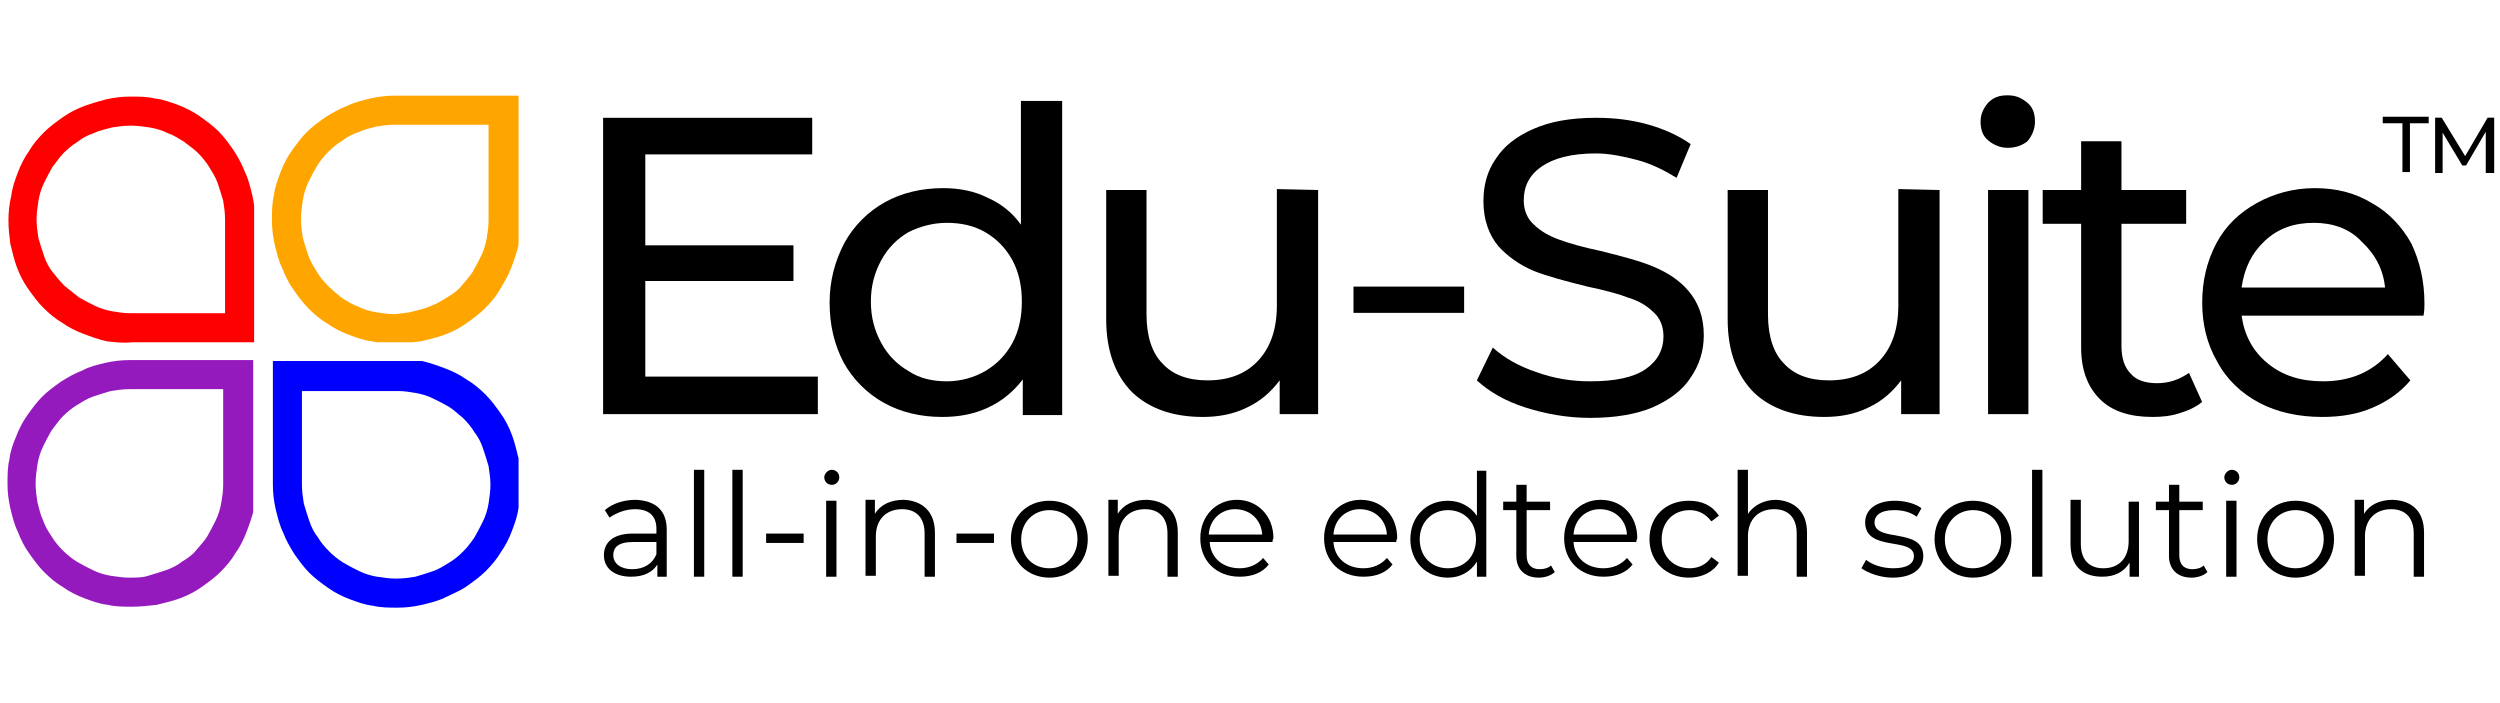 <?xml version="1.0" encoding="UTF-8"?> <svg xmlns="http://www.w3.org/2000/svg" xmlns:xlink="http://www.w3.org/1999/xlink" version="1.1" id="Layer_1" x="0px" y="0px" viewBox="0 0 266.6 75" style="enable-background:new 0 0 266.6 75;" xml:space="preserve"> <style type="text/css"> .st0{clip-path:url(#SVGID_00000027582679567231875870000004992457856319829138_);} .st1{fill:#FF0000;} .st2{clip-path:url(#SVGID_00000039133338415865137290000017756220651127863447_);} .st3{fill:#951ABE;} .st4{clip-path:url(#SVGID_00000061449285806992562150000013468627405710298532_);} .st5{fill:#FFA500;} .st6{clip-path:url(#SVGID_00000119086306463119219610000000155531097549380788_);} .st7{fill:#0000FF;} </style> <g> <g> <g> <g> <defs> <rect id="SVGID_1_" x="0.8" y="10.3" width="26.3" height="26.3"></rect> </defs> <clipPath id="SVGID_00000094585629382728501290000009127503611966680219_"> <use xlink:href="#SVGID_1_" style="overflow:visible;"></use> </clipPath> <g style="clip-path:url(#SVGID_00000094585629382728501290000009127503611966680219_);"> <path class="st1" d="M14.1,36.5h13.1V23.4c0-0.9-0.1-1.7-0.3-2.6c-0.2-0.8-0.4-1.7-0.8-2.5c-0.3-0.8-0.7-1.5-1.2-2.3 c-0.5-0.7-1-1.4-1.6-2s-1.3-1.1-2-1.6s-1.5-0.9-2.3-1.2s-1.6-0.6-2.5-0.7c-0.8-0.2-1.7-0.2-2.6-0.2c-0.9,0-1.7,0.1-2.6,0.3 C10.6,10.8,9.8,11,9,11.3S7.4,12,6.7,12.5s-1.4,1-2,1.6s-1.2,1.3-1.6,2c-0.5,0.7-0.9,1.5-1.2,2.3S1.3,20,1.2,20.9 c-0.2,0.8-0.3,1.7-0.3,2.6S1,25.2,1.1,26c0.2,0.8,0.4,1.7,0.7,2.5s0.7,1.6,1.2,2.3c0.5,0.7,1,1.4,1.6,2s1.3,1.2,2,1.6 c0.7,0.5,1.5,0.9,2.3,1.2c0.8,0.3,1.6,0.6,2.5,0.8C12.3,36.5,13.1,36.6,14.1,36.5C14,36.6,14.1,36.6,14.1,36.5z M3.9,23.4 c0-0.7,0.1-1.3,0.2-2c0.1-0.6,0.3-1.3,0.6-1.9c0.3-0.6,0.6-1.2,0.9-1.7c0.4-0.5,0.8-1.1,1.2-1.5c0.4-0.4,1-0.9,1.5-1.2 c0.5-0.4,1.1-0.7,1.7-0.9c0.6-0.3,1.2-0.4,1.9-0.6c0.6-0.1,1.3-0.2,2-0.2H14c0.7,0,1.3,0.1,2,0.2c0.6,0.1,1.3,0.3,1.9,0.6 c0.6,0.2,1.2,0.6,1.7,0.9c0.5,0.4,1.1,0.8,1.5,1.2c0.4,0.4,0.9,1,1.2,1.5s0.7,1.1,0.9,1.7c0.2,0.6,0.4,1.2,0.6,1.9 c0.1,0.6,0.2,1.3,0.2,2v10H13.9c-0.7,0-1.3-0.1-1.9-0.2c-0.6-0.1-1.3-0.3-1.9-0.6c-0.6-0.3-1.2-0.6-1.7-0.9 c-0.5-0.4-1-0.8-1.5-1.2C6.4,30,6,29.5,5.6,29s-0.7-1.1-0.9-1.7c-0.2-0.6-0.4-1.2-0.6-1.9C4,24.7,3.9,24.1,3.9,23.4z"></path> </g> </g> </g> <g> <g> <defs> <rect id="SVGID_00000173882537500725296200000004494461853974496134_" x="0.7" y="38.4" width="26.3" height="26.3"></rect> </defs> <clipPath id="SVGID_00000002348886087955709830000006622582613673396400_"> <use xlink:href="#SVGID_00000173882537500725296200000004494461853974496134_" style="overflow:visible;"></use> </clipPath> <g style="clip-path:url(#SVGID_00000002348886087955709830000006622582613673396400_);"> <path class="st3" d="M27,38.4H13.8c-0.9,0-1.7,0.1-2.6,0.3c-0.8,0.2-1.7,0.4-2.4,0.8c-0.8,0.3-1.5,0.7-2.3,1.2 c-0.7,0.5-1.4,1-2,1.6s-1.1,1.3-1.6,2S2,45.8,1.7,46.6C1.4,47.3,1.1,48.1,1,49c-0.2,0.8-0.2,1.7-0.2,2.6c0,0.9,0.1,1.7,0.3,2.6 c0.2,0.8,0.4,1.7,0.8,2.5c0.3,0.8,0.7,1.6,1.2,2.3s1,1.4,1.6,2s1.3,1.2,2,1.6c0.7,0.5,1.5,0.9,2.3,1.2c0.8,0.3,1.6,0.6,2.5,0.7 c0.8,0.2,1.7,0.2,2.6,0.2c0.9,0,1.7-0.1,2.6-0.2c0.8-0.2,1.7-0.4,2.5-0.7s1.6-0.7,2.3-1.2c0.7-0.5,1.4-1,2-1.6s1.2-1.3,1.6-2 c0.5-0.7,0.9-1.5,1.2-2.3c0.3-0.8,0.6-1.6,0.8-2.5c0.2-0.8,0.3-1.7,0.3-2.6V38.4H27z M13.8,61.6c-0.7,0-1.3-0.1-2-0.2 c-0.6-0.1-1.3-0.3-1.9-0.6s-1.2-0.6-1.7-0.9s-1.1-0.8-1.5-1.2c-0.5-0.5-0.9-1-1.2-1.5c-0.4-0.6-0.7-1.1-0.9-1.7 c-0.3-0.6-0.4-1.2-0.6-1.9c-0.1-0.6-0.2-1.3-0.2-2v-0.1c0-0.7,0.1-1.3,0.2-2c0.1-0.6,0.3-1.3,0.6-1.9s0.6-1.2,0.9-1.7 c0.4-0.5,0.8-1.1,1.2-1.5c0.5-0.5,1-0.9,1.5-1.2s1.1-0.7,1.7-0.9s1.2-0.4,1.9-0.6c0.6-0.1,1.3-0.2,2-0.2h10v10.2 c0,0.7-0.1,1.3-0.2,1.9c-0.1,0.6-0.3,1.3-0.6,1.9c-0.3,0.6-0.6,1.2-0.9,1.7s-0.8,1-1.2,1.5s-1,0.9-1.5,1.2 c-0.5,0.4-1.1,0.7-1.7,0.9s-1.2,0.4-1.9,0.6C15.2,61.6,14.5,61.6,13.8,61.6z"></path> </g> </g> </g> <g> <g> <defs> <rect id="SVGID_00000003791465670004273850000013411914854092632741_" x="29" y="10.2" width="26.3" height="26.3"></rect> </defs> <clipPath id="SVGID_00000019648940425620131760000006147656842738288813_"> <use xlink:href="#SVGID_00000003791465670004273850000013411914854092632741_" style="overflow:visible;"></use> </clipPath> <g style="clip-path:url(#SVGID_00000019648940425620131760000006147656842738288813_);"> <path class="st5" d="M55.3,10.2H42.1c-0.9,0-1.7,0.1-2.6,0.3c-0.8,0.2-1.7,0.4-2.5,0.8c-0.8,0.3-1.5,0.7-2.3,1.2 c-0.7,0.5-1.4,1-2,1.6s-1.1,1.3-1.6,2c-0.5,0.7-0.9,1.5-1.2,2.3c-0.3,0.8-0.6,1.6-0.7,2.5C29,21.7,29,22.6,29,23.5 s0.1,1.7,0.3,2.6c0.2,0.8,0.4,1.7,0.8,2.5c0.3,0.8,0.7,1.6,1.2,2.3c0.5,0.7,1,1.4,1.6,2c0.6,0.6,1.3,1.2,2,1.6 c0.7,0.5,1.5,0.9,2.3,1.2s1.6,0.6,2.5,0.7c0.8,0.2,1.7,0.2,2.6,0.2c0.9,0,1.7-0.1,2.6-0.2c0.8-0.2,1.7-0.4,2.5-0.7 s1.6-0.7,2.3-1.2s1.4-1,2-1.6s1.2-1.3,1.6-2s0.9-1.5,1.2-2.3s0.6-1.6,0.8-2.5c0.2-0.8,0.3-1.7,0.3-2.6V10.2H55.3z M42.1,33.5 c-0.7,0-1.3-0.1-2-0.2c-0.6-0.1-1.3-0.3-1.9-0.6c-0.6-0.2-1.2-0.6-1.7-0.9c-0.5-0.4-1-0.8-1.5-1.3s-0.9-1-1.2-1.5 s-0.7-1.1-0.9-1.7s-0.4-1.2-0.6-1.9c-0.1-0.6-0.2-1.3-0.2-2v-0.1c0-0.7,0.1-1.3,0.2-2c0.1-0.6,0.3-1.3,0.6-1.9s0.6-1.2,0.9-1.7 s0.8-1.1,1.2-1.5c0.5-0.5,1-0.9,1.5-1.2c0.5-0.4,1.1-0.7,1.7-0.9c0.6-0.3,1.2-0.4,1.9-0.6c0.6-0.1,1.3-0.2,2-0.2h10v10.2 c0,0.7-0.1,1.3-0.2,1.9c-0.1,0.6-0.3,1.3-0.6,1.9s-0.6,1.2-0.9,1.7s-0.8,1-1.2,1.5s-1,0.9-1.5,1.2c-0.5,0.3-1.1,0.7-1.7,0.9 c-0.6,0.3-1.2,0.4-1.9,0.6C43.4,33.4,42.8,33.4,42.1,33.5z"></path> </g> </g> </g> <g> <g> <defs> <rect id="SVGID_00000142875695970892847690000007789516054260469637_" x="29" y="38.5" width="26.3" height="26.3"></rect> </defs> <clipPath id="SVGID_00000101806138893853528410000016294256580805430205_"> <use xlink:href="#SVGID_00000142875695970892847690000007789516054260469637_" style="overflow:visible;"></use> </clipPath> <g style="clip-path:url(#SVGID_00000101806138893853528410000016294256580805430205_);"> <path class="st7" d="M29.1,38.5v13.2c0,0.9,0.1,1.7,0.3,2.6c0.2,0.8,0.4,1.7,0.8,2.5c0.3,0.8,0.7,1.5,1.2,2.3 c0.5,0.7,1,1.4,1.6,2s1.3,1.1,2,1.6s1.5,0.9,2.3,1.2s1.6,0.6,2.5,0.7c0.8,0.2,1.7,0.2,2.6,0.2c0.9,0,1.7-0.1,2.6-0.3 c0.8-0.2,1.7-0.4,2.5-0.8s1.6-0.7,2.3-1.2s1.4-1,2-1.6s1.2-1.3,1.6-2c0.5-0.7,0.9-1.5,1.2-2.3s0.6-1.6,0.7-2.5 c0.2-0.8,0.3-1.7,0.3-2.6c0-0.9-0.1-1.7-0.3-2.6c-0.2-0.8-0.4-1.7-0.7-2.5s-0.7-1.6-1.2-2.3s-1-1.4-1.6-2s-1.3-1.2-2-1.6 c-0.7-0.5-1.5-0.9-2.3-1.2s-1.6-0.6-2.5-0.8c-0.8-0.2-1.7-0.3-2.6-0.3H29.1V38.5z M52.3,51.7c0,0.7-0.1,1.3-0.2,2 c-0.1,0.6-0.3,1.3-0.6,1.9c-0.3,0.6-0.6,1.2-0.9,1.7c-0.4,0.6-0.8,1.1-1.2,1.5c-0.5,0.5-1,0.9-1.5,1.2s-1.1,0.7-1.7,0.9 c-0.6,0.2-1.2,0.4-1.9,0.6c-0.6,0.1-1.3,0.2-2,0.2h-0.1c-0.7,0-1.3-0.1-2-0.2c-0.6-0.1-1.3-0.3-1.9-0.6 c-0.6-0.3-1.2-0.6-1.7-0.9s-1.1-0.8-1.5-1.2c-0.5-0.5-0.9-1-1.2-1.5c-0.4-0.5-0.7-1.1-0.9-1.7c-0.2-0.6-0.4-1.2-0.6-1.9 c-0.1-0.6-0.2-1.3-0.2-2v-10h10.2c0.7,0,1.3,0.1,1.9,0.2s1.3,0.3,1.9,0.6c0.6,0.3,1.2,0.6,1.7,0.9s1,0.8,1.5,1.2 c0.5,0.5,0.9,1,1.2,1.5c0.4,0.5,0.7,1.1,0.9,1.7c0.2,0.6,0.4,1.2,0.6,1.9C52.2,50.4,52.3,51,52.3,51.7z"></path> </g> </g> </g> </g> <g> <g> <g transform="translate(251.308, 52.363)"> <g> <path d="M-39.3-32.1h4.3v23.9h-4.3V-32.1z M-37.2-36.6c-0.8,0-1.5-0.3-2.1-0.8s-0.8-1.2-0.8-2c0-0.8,0.3-1.4,0.8-2 c0.6-0.6,1.2-0.8,2.1-0.8s1.5,0.3,2.1,0.8s0.8,1.2,0.8,2s-0.3,1.5-0.8,2.1C-35.6-36.9-36.3-36.6-37.2-36.6z"></path> </g> </g> </g> <g> <g> <g transform="translate(103.015, 52.363)"> <g> <path d="M-15.8-12.1v3.9h-22.9v-31.6h22.3v3.9h-17.8v9.7h15.8v3.8h-15.8v10.2h18.4V-12.1z"></path> </g> </g> </g> <g> <g transform="translate(130.07, 52.363)"> <g> <path d="M-16.8-41.6v33.5H-21v-3.8c-1,1.3-2.2,2.3-3.7,3s-3.1,1-4.9,1c-2.3,0-4.4-0.5-6.2-1.5s-3.3-2.5-4.3-4.3 c-1-1.9-1.5-4-1.5-6.4s0.6-4.5,1.6-6.4c1-1.8,2.5-3.3,4.3-4.3s3.9-1.5,6.2-1.5c1.7,0,3.3,0.3,4.7,1c1.4,0.6,2.7,1.6,3.6,2.9 v-13.2H-16.8z M-29.1-11.7c1.5,0,2.9-0.4,4.1-1.1s2.2-1.7,2.9-3c0.7-1.3,1-2.8,1-4.4c0-1.6-0.3-3.1-1-4.4s-1.7-2.3-2.9-3 c-1.2-0.7-2.6-1-4.1-1s-2.9,0.4-4.1,1c-1.2,0.7-2.2,1.7-2.9,3s-1.1,2.7-1.1,4.4c0,1.7,0.4,3.1,1.1,4.4c0.7,1.3,1.7,2.3,2.9,3 C-32-12-30.6-11.7-29.1-11.7z"></path> </g> </g> </g> <g> <g transform="translate(157.665, 52.363)"> <g> <path d="M-17.1-32.1v23.9h-4.1v-3.6c-0.9,1.2-2,2.2-3.5,2.9c-1.4,0.7-3,1-4.7,1c-3.2,0-5.7-0.9-7.5-2.6 c-1.8-1.8-2.8-4.4-2.8-7.8v-13.8h4.3v13.3c0,2.3,0.6,4.1,1.7,5.2c1.1,1.2,2.7,1.8,4.8,1.8c2.3,0,4.1-0.7,5.4-2.1s2-3.3,2-5.9 v-12.4L-17.1-32.1L-17.1-32.1z"></path> </g> </g> </g> <g> <g transform="translate(185.035, 52.363)"> <g> <path d="M-40.7-21.8h11.8v2.8h-11.8V-21.8z"></path> </g> </g> </g> <g> <g transform="translate(199.093, 52.363)"> <g> <path d="M-29.5-7.8c-2.4,0-4.7-0.4-6.9-1.1s-3.9-1.7-5.2-2.9l1.7-3.5c1.2,1.1,2.8,2,4.6,2.6c1.9,0.7,3.8,1,5.8,1 c2.6,0,4.6-0.4,5.9-1.3s1.9-2.1,1.9-3.5c0-1.1-0.4-2-1.1-2.6c-0.7-0.7-1.6-1.2-2.6-1.5c-1-0.4-2.5-0.8-4.4-1.2 c-2.4-0.6-4.3-1.1-5.8-1.7c-1.4-0.6-2.7-1.5-3.7-2.6c-1-1.2-1.6-2.8-1.6-4.8c0-1.7,0.4-3.2,1.3-4.5c0.9-1.4,2.2-2.4,4-3.2 s4-1.2,6.7-1.2c1.9,0,3.7,0.2,5.5,0.7s3.3,1.2,4.6,2.1l-1.5,3.6c-1.3-0.8-2.7-1.5-4.2-1.9c-1.5-0.4-3-0.7-4.4-0.7 c-2.6,0-4.5,0.5-5.8,1.4c-1.3,0.9-1.9,2.1-1.9,3.6c0,1.1,0.4,2,1.1,2.6c0.7,0.7,1.6,1.2,2.7,1.6c1.1,0.4,2.5,0.8,4.4,1.2 c2.4,0.6,4.3,1.1,5.7,1.7c1.4,0.6,2.7,1.4,3.7,2.6c1,1.2,1.6,2.7,1.6,4.7c0,1.7-0.5,3.2-1.4,4.5c-0.9,1.4-2.3,2.4-4.1,3.2 C-24.6-8.2-26.8-7.8-29.5-7.8z"></path> </g> </g> </g> <g> <g transform="translate(223.938, 52.363)"> <g> <path d="M-17.1-32.1v23.9h-4.1v-3.6c-0.9,1.2-2,2.2-3.5,2.9c-1.4,0.7-3,1-4.7,1c-3.2,0-5.7-0.9-7.5-2.6 c-1.8-1.8-2.8-4.4-2.8-7.8v-13.8h4.3v13.3c0,2.3,0.6,4.1,1.7,5.2c1.1,1.2,2.7,1.8,4.8,1.8c2.3,0,4.1-0.7,5.4-2.1s2-3.3,2-5.9 v-12.4L-17.1-32.1L-17.1-32.1z"></path> </g> </g> </g> <g> <g transform="translate(260.732, 52.363)"> <g> <path d="M-25.9-9.5c-0.6,0.5-1.4,0.9-2.4,1.2c-0.9,0.3-1.9,0.4-2.9,0.4c-2.4,0-4.3-0.6-5.6-1.9s-2-3.1-2-5.5v-13.2h-4.1v-3.6 h4.1v-5.2h4.3v5.2h6.9v3.6h-6.9v13c0,1.3,0.3,2.3,1,3c0.6,0.7,1.6,1,2.8,1c1.3,0,2.4-0.4,3.4-1.1L-25.9-9.5z"></path> </g> </g> </g> <g> <g transform="translate(276.243, 52.363)"> <g> <path d="M-17.7-20c0,0.3,0,0.8-0.1,1.3h-19.4c0.3,2.1,1.2,3.8,2.8,5.1s3.5,1.9,5.9,1.9c2.9,0,5.2-1,6.9-2.9l2.4,2.8 c-1.1,1.3-2.4,2.2-4,2.9s-3.4,1-5.4,1c-2.5,0-4.8-0.5-6.7-1.5s-3.5-2.5-4.5-4.4c-1.1-1.9-1.6-4-1.6-6.3s0.5-4.4,1.5-6.3 c1-1.9,2.5-3.3,4.3-4.3s3.9-1.6,6.2-1.6s4.3,0.5,6.1,1.6c1.8,1,3.2,2.5,4.2,4.3C-18.2-24.5-17.7-22.4-17.7-20z M-29.5-28.6 c-2.1,0-3.8,0.6-5.2,1.9s-2.2,2.9-2.5,5h15.3c-0.2-2-1.1-3.6-2.5-4.9C-25.7-28-27.5-28.6-29.5-28.6z"></path> </g> </g> </g> <g> <g transform="translate(297.496, 26.447)"> <g> <path d="M-41.4-13.3h-2V-14h4.9v0.7h-2v5.2h-0.8v-5.2H-41.4z"></path> </g> </g> </g> <g> <g transform="translate(302.181, 26.447)"> <g> <path d="M-37.1-8.1v-4.3l-2.1,3.6h-0.4l-2.1-3.5V-8h-0.8v-5.9h0.7l2.5,4.1l2.4-4.1h0.7V-8h-0.9V-8.1z"></path> </g> </g> </g> </g> </g> <g> <path d="M71.1,56.5v5h-1v-1.3c-0.5,0.8-1.4,1.3-2.8,1.3c-1.8,0-2.9-0.9-2.9-2.3c0-1.2,0.8-2.3,3.1-2.3H70v-0.5 c0-1.4-0.8-2.1-2.3-2.1c-1,0-2,0.4-2.7,0.9l-0.5-0.8c0.8-0.7,2-1.1,3.3-1.1C69.9,53.4,71.1,54.4,71.1,56.5z M70,59.1v-1.3h-2.5 c-1.6,0-2.1,0.6-2.1,1.4c0,0.9,0.8,1.5,2,1.5C68.7,60.7,69.6,60.1,70,59.1z"></path> <path d="M74,50.1h1.1v11.4H74V50.1z"></path> <path d="M78.1,50.1h1.1v11.4h-1.1V50.1z"></path> <path d="M81.7,56.9h4v1h-4V56.9z"></path> <path d="M87.9,50.9c0-0.4,0.4-0.8,0.8-0.8c0.4,0,0.8,0.3,0.8,0.8c0,0.4-0.3,0.8-0.8,0.8C88.2,51.7,87.9,51.3,87.9,50.9z M88.1,53.4h1.1v8.1h-1.1V53.4z"></path> <path d="M99.7,56.8v4.7h-1.1v-4.6c0-1.7-0.9-2.6-2.4-2.6c-1.7,0-2.8,1.1-2.8,2.9v4.2h-1.1v-8.1h1v1.5c0.6-1,1.7-1.5,3.1-1.5 C98.3,53.4,99.7,54.5,99.7,56.8z"></path> <path d="M102,56.9h4v1h-4V56.9z"></path> <path d="M107.8,57.5c0-2.4,1.7-4.1,4.1-4.1c2.4,0,4.1,1.7,4.1,4.1c0,2.4-1.7,4.1-4.1,4.1C109.6,61.6,107.8,59.9,107.8,57.5z M114.9,57.5c0-1.9-1.3-3.1-3-3.1c-1.7,0-3,1.3-3,3.1c0,1.9,1.3,3.1,3,3.1C113.6,60.6,114.9,59.3,114.9,57.5z"></path> <path d="M125.6,56.8v4.7h-1.1v-4.6c0-1.7-0.9-2.6-2.4-2.6c-1.7,0-2.8,1.1-2.8,2.9v4.2h-1.1v-8.1h1v1.5c0.6-1,1.7-1.5,3.1-1.5 C124.3,53.4,125.6,54.5,125.6,56.8z"></path> <path d="M135.7,57.8h-6.7c0.1,1.7,1.4,2.8,3.2,2.8c1,0,1.9-0.4,2.5-1.1l0.6,0.7c-0.7,0.9-1.8,1.3-3.1,1.3c-2.5,0-4.2-1.7-4.2-4.1 c0-2.4,1.7-4.1,3.9-4.1s3.9,1.7,3.9,4.1C135.7,57.6,135.7,57.7,135.7,57.8z M128.9,57h5.7c-0.1-1.6-1.3-2.7-2.9-2.7 C130.2,54.3,129,55.4,128.9,57z"></path> <path d="M148.9,57.8h-6.7c0.1,1.7,1.4,2.8,3.2,2.8c1,0,1.9-0.4,2.5-1.1l0.6,0.7c-0.7,0.9-1.8,1.3-3.1,1.3c-2.5,0-4.2-1.7-4.2-4.1 c0-2.4,1.7-4.1,3.9-4.1c2.3,0,3.9,1.7,3.9,4.1C148.9,57.6,148.9,57.7,148.9,57.8z M142.2,57h5.7c-0.1-1.6-1.3-2.7-2.9-2.7 C143.5,54.3,142.3,55.4,142.2,57z"></path> <path d="M158.5,50.1v11.4h-1v-1.6c-0.7,1.1-1.8,1.7-3.1,1.7c-2.3,0-4-1.7-4-4.1c0-2.4,1.7-4.1,4-4.1c1.3,0,2.4,0.6,3.1,1.6v-4.8 H158.5z M157.4,57.5c0-1.9-1.3-3.1-3-3.1c-1.7,0-3,1.3-3,3.1c0,1.9,1.3,3.1,3,3.1C156.2,60.6,157.4,59.3,157.4,57.5z"></path> <path d="M165.8,61c-0.4,0.4-1.1,0.6-1.7,0.6c-1.5,0-2.4-0.9-2.4-2.3v-4.9h-1.4v-0.9h1.4v-1.8h1.1v1.8h2.5v0.9h-2.5v4.8 c0,1,0.5,1.5,1.4,1.5c0.4,0,0.9-0.1,1.2-0.4L165.8,61z"></path> <path d="M174.5,57.8h-6.7c0.1,1.7,1.4,2.8,3.2,2.8c1,0,1.9-0.4,2.5-1.1l0.6,0.7c-0.7,0.9-1.8,1.3-3.1,1.3c-2.5,0-4.2-1.7-4.2-4.1 c0-2.4,1.7-4.1,3.9-4.1c2.3,0,3.9,1.7,3.9,4.1C174.5,57.6,174.5,57.7,174.5,57.8z M167.8,57h5.7c-0.1-1.6-1.3-2.7-2.9-2.7 C169.1,54.3,167.9,55.4,167.8,57z"></path> <path d="M175.9,57.5c0-2.4,1.7-4.1,4.2-4.1c1.4,0,2.5,0.5,3.2,1.6l-0.8,0.6c-0.6-0.8-1.4-1.2-2.3-1.2c-1.8,0-3,1.3-3,3.1 c0,1.9,1.3,3.1,3,3.1c0.9,0,1.8-0.4,2.3-1.2l0.8,0.6c-0.6,1-1.8,1.6-3.2,1.6C177.7,61.6,175.9,59.9,175.9,57.5z"></path> <path d="M192.7,56.8v4.7h-1.1v-4.6c0-1.7-0.9-2.6-2.4-2.6c-1.7,0-2.8,1.1-2.8,2.9v4.2h-1.1V50.1h1.1v4.7c0.6-0.9,1.7-1.5,3-1.5 C191.3,53.4,192.7,54.5,192.7,56.8z"></path> <path d="M198.5,60.6l0.5-0.9c0.6,0.5,1.7,0.9,2.9,0.9c1.5,0,2.2-0.5,2.2-1.3c0-2.1-5.2-0.4-5.2-3.6c0-1.3,1.1-2.3,3.2-2.3 c1,0,2.2,0.3,2.8,0.8l-0.5,0.9c-0.7-0.5-1.5-0.7-2.4-0.7c-1.5,0-2.1,0.6-2.1,1.3c0,2.2,5.2,0.5,5.2,3.6c0,1.4-1.2,2.3-3.3,2.3 C200.5,61.6,199.2,61.1,198.5,60.6z"></path> <path d="M206.3,57.5c0-2.4,1.7-4.1,4.1-4.1c2.4,0,4.1,1.7,4.1,4.1c0,2.4-1.7,4.1-4.1,4.1C208.1,61.6,206.3,59.9,206.3,57.5z M213.4,57.5c0-1.9-1.3-3.1-3-3.1c-1.7,0-3,1.3-3,3.1c0,1.9,1.3,3.1,3,3.1C212.1,60.6,213.4,59.3,213.4,57.5z"></path> <path d="M216.7,50.1h1.1v11.4h-1.1V50.1z"></path> <path d="M228.1,53.4v8.1h-1V60c-0.6,1-1.6,1.5-2.9,1.5c-2.1,0-3.4-1.1-3.4-3.5v-4.7h1.1V58c0,1.7,0.9,2.6,2.4,2.6 c1.7,0,2.7-1.1,2.7-2.9v-4.2H228.1z"></path> <path d="M235.4,61c-0.4,0.4-1.1,0.6-1.7,0.6c-1.5,0-2.4-0.9-2.4-2.3v-4.9h-1.4v-0.9h1.4v-1.8h1.1v1.8h2.5v0.9h-2.5v4.8 c0,1,0.5,1.5,1.4,1.5c0.4,0,0.9-0.1,1.2-0.4L235.4,61z"></path> <path d="M237.2,50.9c0-0.4,0.4-0.8,0.8-0.8c0.4,0,0.8,0.3,0.8,0.8c0,0.4-0.3,0.8-0.8,0.8C237.5,51.7,237.2,51.3,237.2,50.9z M237.4,53.4h1.1v8.1h-1.1V53.4z"></path> <path d="M240.7,57.5c0-2.4,1.7-4.1,4.1-4.1c2.4,0,4.1,1.7,4.1,4.1c0,2.4-1.7,4.1-4.1,4.1C242.5,61.6,240.7,59.9,240.7,57.5z M247.8,57.5c0-1.9-1.3-3.1-3-3.1c-1.7,0-3,1.3-3,3.1c0,1.9,1.3,3.1,3,3.1C246.5,60.6,247.8,59.3,247.8,57.5z"></path> <path d="M258.5,56.8v4.7h-1.1v-4.6c0-1.7-0.9-2.6-2.4-2.6c-1.7,0-2.8,1.1-2.8,2.9v4.2h-1.1v-8.1h1v1.5c0.6-1,1.7-1.5,3.1-1.5 C257.2,53.4,258.5,54.5,258.5,56.8z"></path> </g> </g> </svg> 